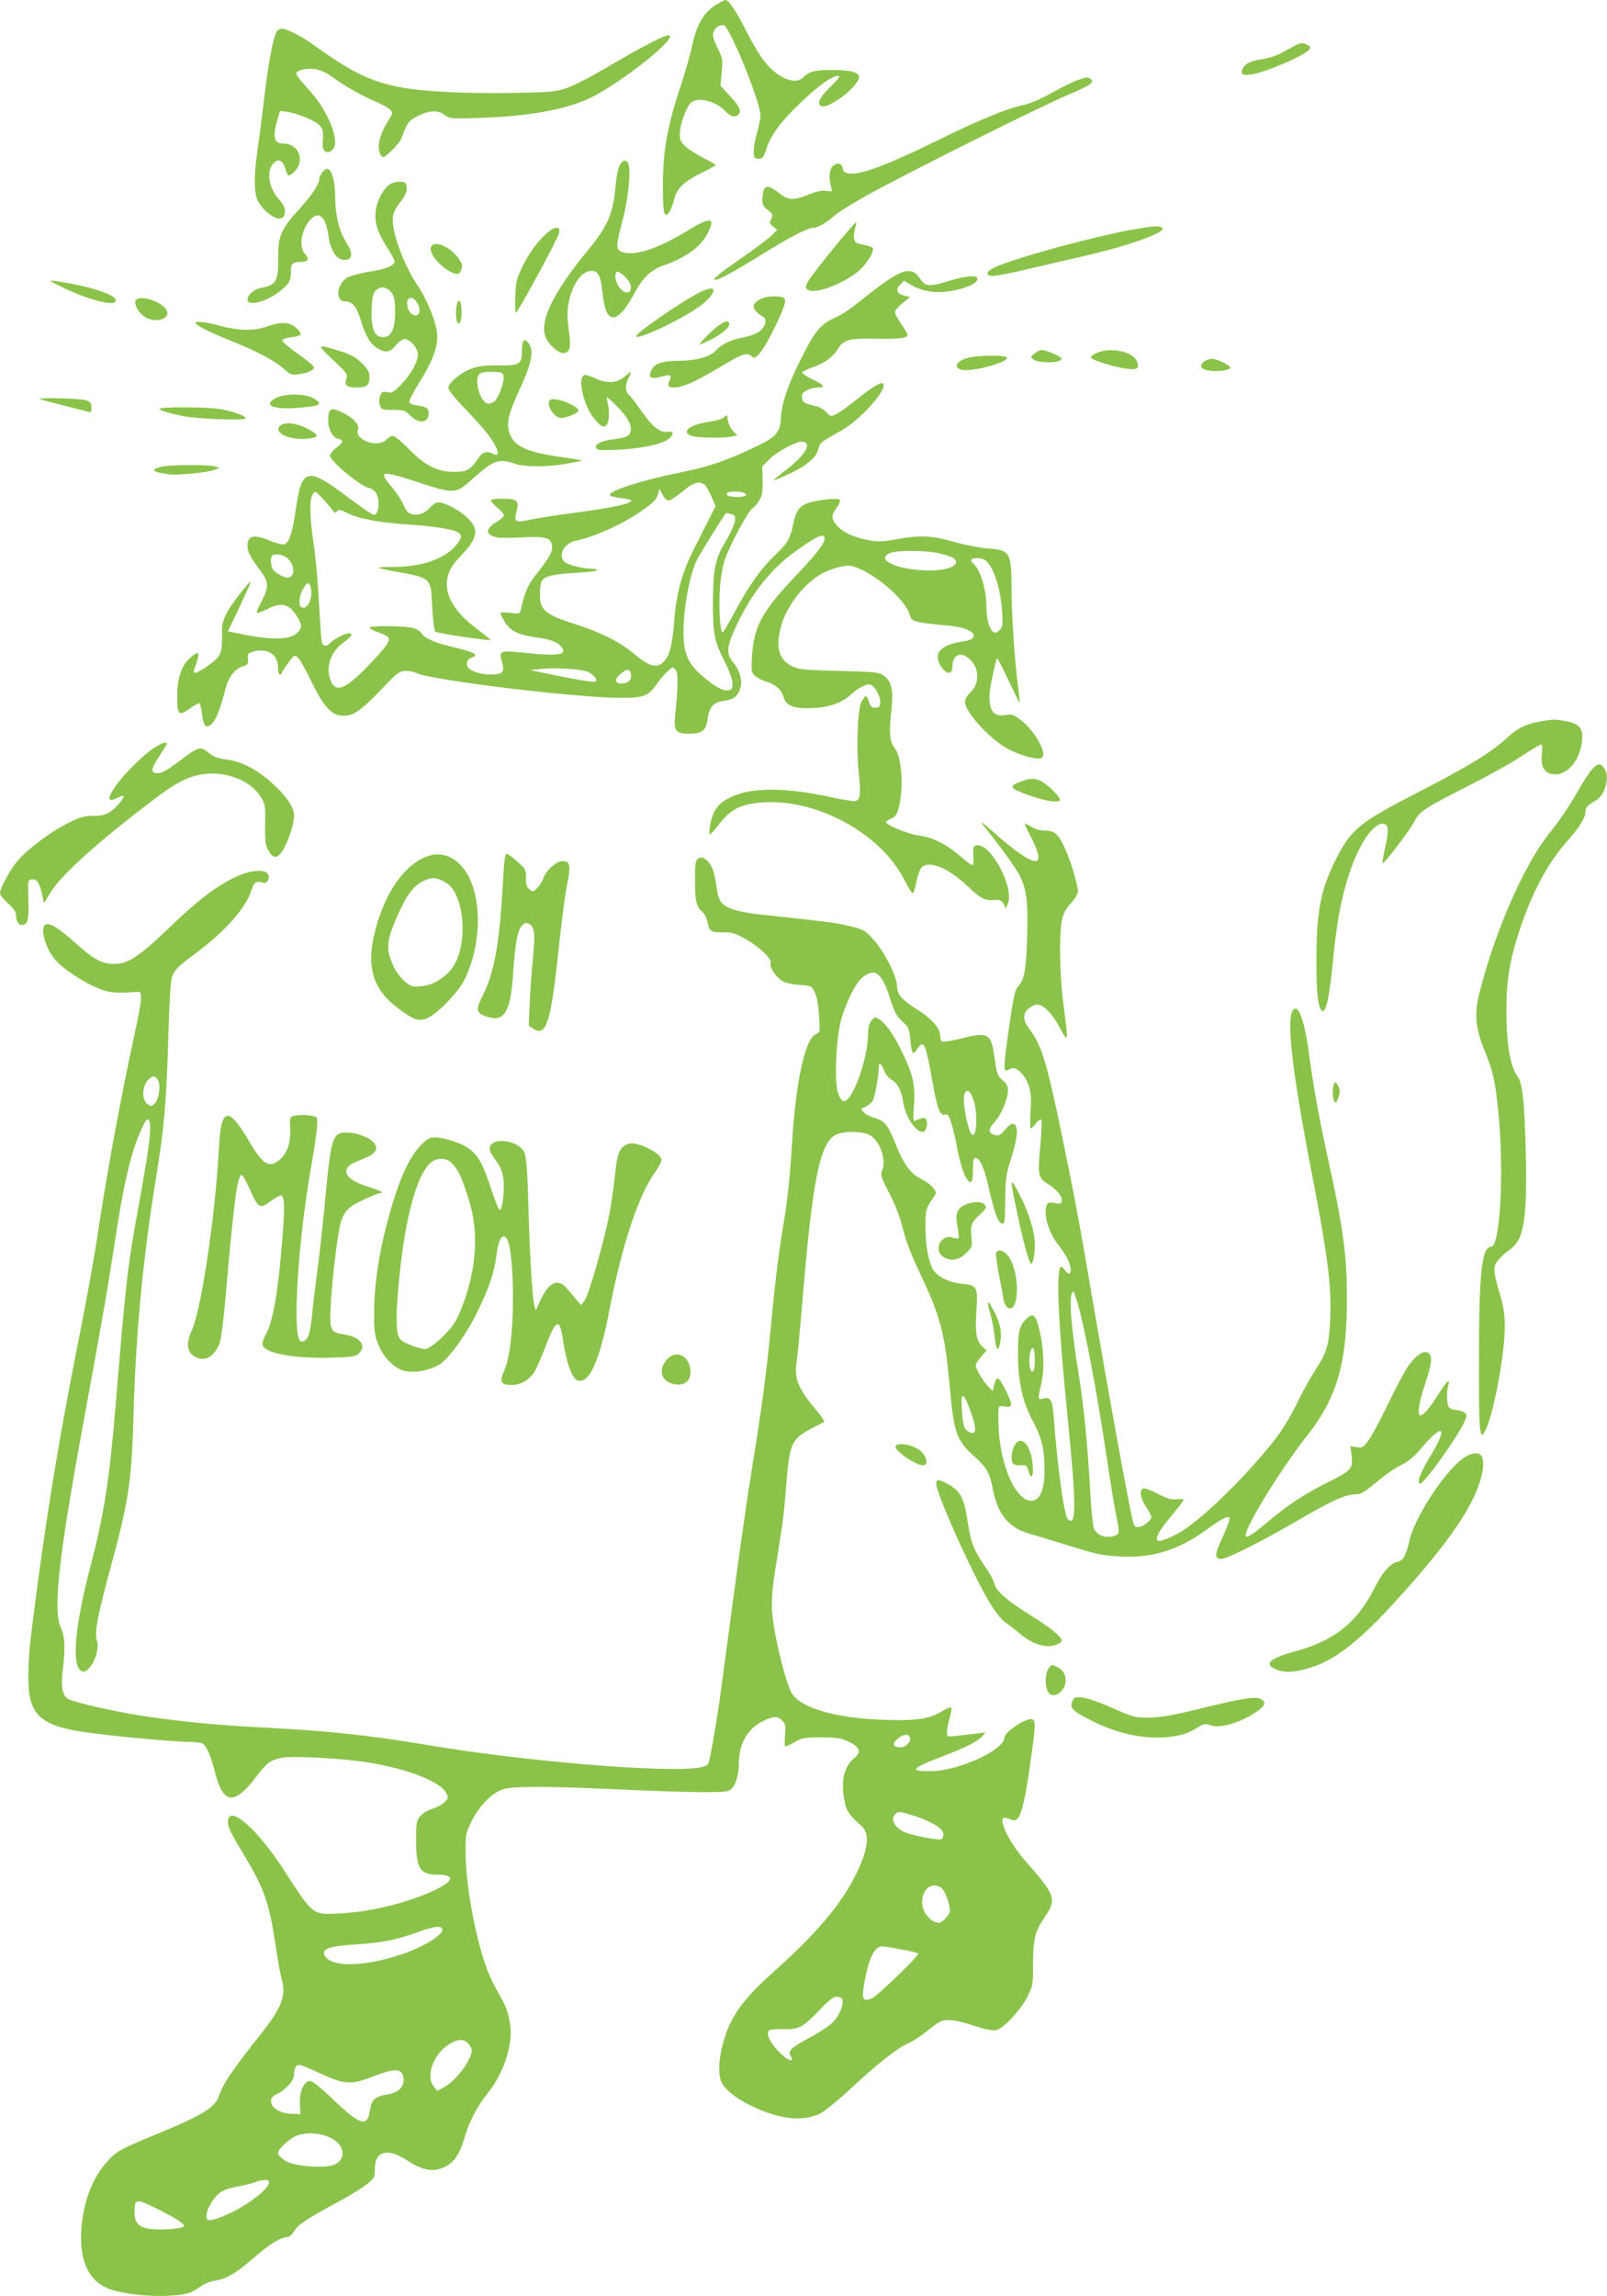 <?xml version="1.0" standalone="no"?>
<!DOCTYPE svg PUBLIC "-//W3C//DTD SVG 20010904//EN"
 "http://www.w3.org/TR/2001/REC-SVG-20010904/DTD/svg10.dtd">
<svg version="1.0" xmlns="http://www.w3.org/2000/svg"
 width="896pt" height="1280pt" viewBox="0 0 896 1280"
 preserveAspectRatio="xMidYMid meet">
<g transform="translate(0,1280) scale(0.1,-0.1)"
fill="#8bc34a" stroke="none">
<path d="M3989 12771 c-65 -41 -104 -107 -129 -222 -11 -53 -41 -156 -65 -229
-73 -217 -98 -357 -99 -542 -1 -167 7 -203 38 -157 8 13 19 44 25 68 13 59 57
101 152 147 43 21 79 41 79 44 0 3 -29 20 -64 37 -35 18 -80 46 -100 63 -30
27 -36 39 -36 71 0 50 34 147 60 174 39 38 141 13 199 -49 27 -29 53 -33 70
-12 16 20 4 44 -52 104 l-50 54 7 75 c7 70 5 78 -24 137 -24 51 -29 69 -21 88
9 25 29 38 55 38 31 0 206 -428 206 -503 0 -17 -9 -64 -21 -104 -11 -41 -19
-88 -17 -106 2 -27 7 -32 28 -32 22 0 28 8 46 63 26 75 78 144 187 249 85 82
156 135 195 147 34 11 26 -5 -29 -59 -55 -54 -72 -84 -57 -101 13 -17 45 -6
106 34 58 38 112 97 112 123 0 26 -52 39 -151 39 -95 0 -127 -8 -159 -40 -29
-29 -77 -26 -131 8 -66 42 -112 102 -176 226 -65 128 -109 196 -127 196 -6 0
-32 -13 -57 -29z"/>
<path d="M1542 12623 c-20 -39 -43 -158 -67 -353 -13 -113 -31 -252 -40 -310
-17 -123 -19 -211 -5 -261 14 -51 91 -121 128 -117 22 2 28 9 30 34 2 25 -5
41 -36 77 -58 67 -68 160 -23 201 26 23 49 10 62 -35 14 -45 17 -46 48 -18 66
62 28 159 -62 159 -49 0 -58 38 -31 129 l15 53 37 -5 c53 -7 149 -45 178 -71
25 -21 28 -35 23 -104 -3 -48 26 -66 56 -35 25 24 14 96 -26 175 -37 74 -66
114 -132 186 -27 29 -47 58 -45 64 6 18 58 29 105 23 25 -4 62 -20 90 -40 78
-56 158 -102 235 -136 40 -17 82 -39 92 -49 19 -18 18 -20 -12 -67 -48 -76
-64 -153 -38 -188 12 -17 16 -16 58 24 25 23 51 56 58 74 31 85 39 94 91 121
64 32 110 33 149 5 27 -21 36 -22 202 -16 296 10 515 54 653 134 188 108 430
306 398 326 -14 9 -143 -57 -321 -162 -95 -57 -205 -115 -245 -129 -68 -24
-86 -26 -317 -30 -269 -4 -501 8 -625 33 -163 33 -260 80 -469 229 -74 54
-156 96 -185 96 -11 0 -24 -8 -29 -17z"/>
<path d="M7213 12542 c-17 -9 -49 -27 -71 -39 -22 -12 -67 -27 -100 -32 -71
-11 -97 -24 -112 -51 -17 -32 -3 -43 48 -35 78 12 293 104 321 138 10 13 9 17
-8 26 -27 15 -41 14 -78 -7z"/>
<path d="M6013 12355 c-24 -7 -88 -39 -144 -70 -64 -36 -123 -62 -162 -70 -93
-19 -258 -88 -489 -202 -354 -174 -510 -220 -520 -150 -4 27 -27 32 -53 13
-21 -15 -26 -69 -11 -118 8 -26 7 -27 -26 -22 -23 4 -53 -2 -98 -20 -86 -35
-115 -34 -169 10 -62 49 -85 44 -89 -21 -3 -45 -1 -52 29 -76 29 -23 30 -28
19 -49 -11 -21 -10 -26 10 -42 l23 -19 -28 -29 c-15 -16 -90 -72 -166 -125
-139 -97 -172 -125 -150 -125 20 0 111 50 261 143 153 95 253 147 283 147 26
0 73 26 116 65 20 19 107 73 192 120 204 114 950 487 1113 556 126 53 153 72
125 90 -17 11 -14 11 -66 -6z"/>
<path d="M3474 11902 c-24 -15 -35 -57 -44 -159 -12 -132 -46 -209 -144 -328
-195 -235 -277 -397 -246 -489 14 -43 74 -98 102 -94 38 5 43 29 29 130 -9 69
-9 107 -1 148 21 107 73 180 129 180 37 0 51 -29 61 -127 14 -130 48 -163 107
-104 16 16 46 61 67 100 45 87 93 135 155 157 160 56 245 127 276 232 11 36
-32 28 -115 -24 -186 -115 -325 -159 -391 -124 -25 14 -24 34 12 170 36 137
50 308 27 327 -7 7 -18 9 -24 5z m35 -675 c16 -29 9 -57 -14 -57 -35 0 -75 69
-61 106 5 14 9 13 34 -4 15 -11 34 -32 41 -45z"/>
<path d="M1796 11838 c-9 -12 -16 -28 -16 -36 0 -28 -41 -90 -109 -165 -103
-112 -121 -153 -120 -269 2 -133 -11 -157 -92 -172 -42 -7 -79 -39 -79 -66 0
-39 101 -14 176 43 55 42 66 62 66 111 -1 46 9 56 55 56 41 0 50 16 24 44 -37
39 -21 138 31 193 46 49 84 15 98 -85 14 -98 50 -148 103 -140 34 5 33 42 -2
96 -39 62 -61 147 -62 247 -1 135 -34 199 -73 143z"/>
<path d="M2178 11775 c-37 -21 -76 -90 -83 -150 -8 -64 10 -121 63 -204 23
-35 42 -70 42 -77 0 -24 -44 -43 -138 -58 -51 -8 -107 -23 -125 -33 -60 -35
-70 -133 -14 -133 42 0 65 -28 88 -103 26 -88 52 -133 93 -158 46 -28 71 -24
103 16 16 20 37 35 49 35 30 0 74 -51 74 -84 0 -43 -39 -113 -93 -169 -42 -43
-52 -49 -78 -43 -25 5 -31 2 -40 -21 -6 -16 -6 -36 -1 -52 8 -24 13 -26 74
-26 60 0 67 -3 97 -33 48 -47 101 -40 101 14 0 28 -13 37 -65 44 -24 3 -41 11
-43 20 -1 8 22 53 51 100 79 124 111 210 104 280 -6 69 -57 194 -112 274 -68
100 -135 277 -135 356 0 39 7 55 40 101 31 40 40 62 38 84 -3 25 -8 30 -33 32
-16 2 -42 -4 -57 -12z m5 -606 c15 -21 19 -43 20 -102 0 -90 -16 -135 -51
-144 -58 -14 -84 33 -80 148 2 69 7 91 22 108 26 28 63 24 89 -10z m141 -54
c33 -50 7 -97 -34 -60 -19 17 -27 65 -13 78 13 13 31 7 47 -18z"/>
<path d="M4644 11412 c-67 -82 -130 -164 -139 -182 -16 -31 -16 -34 -1 -45 35
-26 178 24 272 95 53 40 105 123 88 140 -5 4 -29 12 -54 17 -39 7 -45 12 -48
36 -2 16 1 42 7 58 5 16 7 29 3 29 -4 0 -62 -67 -128 -148z"/>
<path d="M6313 11520 c-210 -38 -608 -145 -748 -202 -64 -26 -79 -51 -33 -56
15 -2 102 15 195 37 92 22 238 56 323 75 252 58 463 135 429 157 -19 12 -48
10 -166 -11z"/>
<path d="M3018 11470 c-37 -39 -73 -92 -100 -146 -39 -80 -42 -92 -45 -182 -2
-70 0 -93 7 -82 37 52 231 412 236 438 6 29 4 32 -17 32 -16 0 -42 -20 -81
-60z"/>
<path d="M2403 11423 c-15 -39 67 -128 134 -148 18 -5 25 -1 34 19 10 20 8 30
-10 59 -42 68 -142 113 -158 70z"/>
<path d="M4978 11256 c-31 -19 -90 -60 -130 -93 -115 -92 -144 -112 -203 -139
-70 -32 -102 -72 -174 -214 -75 -147 -113 -258 -117 -339 -3 -79 -27 -107
-134 -158 -164 -79 -267 -114 -410 -143 -223 -45 -410 -103 -410 -129 0 -5 27
-13 60 -17 33 -4 60 -10 60 -15 0 -16 -109 -40 -300 -65 -107 -14 -226 -32
-263 -41 -83 -18 -93 -12 -77 46 16 59 4 71 -75 71 -34 0 -65 -3 -68 -7 -4 -3
11 -22 33 -40 22 -19 40 -40 40 -46 0 -7 -20 -24 -45 -39 -53 -33 -59 -60 -15
-78 21 -9 65 -10 152 -6 139 8 171 -1 176 -46 4 -33 -13 -63 -83 -153 -52 -65
-68 -101 -90 -199 -6 -28 -7 -29 -61 -22 -29 3 -54 3 -54 -1 0 -5 10 -26 23
-47 28 -49 76 -75 164 -87 87 -12 126 -25 148 -49 46 -51 -7 -60 -207 -38
-129 14 -138 10 -119 -52 17 -57 4 -70 -66 -70 -58 0 -118 22 -127 46 -8 21 3
42 25 49 45 15 12 31 -136 66 -75 18 -132 45 -144 68 -6 11 -28 25 -49 31 -46
12 -242 13 -242 1 0 -5 23 -17 51 -26 28 -10 53 -23 56 -31 8 -20 -19 -56
-116 -157 -130 -135 -184 -153 -211 -71 -24 71 7 154 76 203 45 33 56 51 29
51 -21 0 -88 -35 -104 -54 -18 -21 -37 -20 -46 1 -3 10 -10 106 -16 213 -5
107 -18 256 -29 330 -24 160 -26 258 -6 285 13 18 15 18 47 -16 19 -19 44 -48
56 -64 18 -25 24 -27 32 -16 8 13 18 11 63 -11 61 -31 191 -54 353 -63 61 -4
143 -13 184 -21 101 -19 113 -38 59 -99 -63 -72 -189 -115 -342 -115 -49 0
-87 -2 -84 -5 2 -3 52 -14 109 -24 184 -34 182 -32 189 -197 3 -69 11 -129 17
-135 9 -9 302 -53 309 -46 1 1 -37 31 -84 67 -174 131 -208 272 -95 388 107
110 118 157 52 223 -42 42 -128 89 -165 89 -11 0 -33 -13 -47 -30 -30 -33 -65
-45 -102 -36 -19 5 -32 20 -46 53 -11 26 -40 70 -65 99 -76 90 -61 93 134 30
220 -72 221 -72 323 20 111 99 142 110 229 79 54 -19 180 -19 289 0 46 8 85
16 87 18 2 1 -52 10 -119 20 -192 26 -265 61 -288 138 -16 51 -2 108 56 233
72 155 85 227 49 267 -23 26 -34 10 -34 -52 0 -69 -15 -78 -130 -76 -69 1
-109 -3 -146 -16 -61 -21 -134 -80 -134 -109 0 -12 38 -60 93 -116 51 -54 106
-115 123 -137 62 -80 79 -139 34 -115 -32 17 -58 11 -77 -16 -50 -74 -67 -84
-141 -84 -94 0 -164 35 -255 130 -38 38 -76 70 -86 70 -10 0 -26 -9 -36 -20
-45 -50 -181 -3 -159 55 10 25 -23 63 -76 90 -76 39 -90 32 -90 -41 0 -47 25
-92 55 -100 33 -8 31 -18 -10 -50 -19 -14 -35 -34 -35 -44 0 -31 181 -180 220
-180 5 0 19 -9 30 -20 31 -31 26 -130 -6 -130 -7 0 -70 43 -140 95 -233 176
-261 169 -295 -66 -19 -132 -36 -182 -64 -193 -9 -3 -44 5 -77 19 -95 39 -128
31 -128 -29 0 -33 18 -66 74 -140 45 -59 46 -90 5 -167 -18 -33 -30 -62 -26
-65 3 -3 28 6 56 20 82 42 124 31 170 -45 27 -44 26 -60 -3 -88 -43 -40 -150
-40 -338 0 l-47 10 65 136 c35 75 63 137 62 139 -8 7 -111 -128 -135 -175 -23
-47 -27 -66 -25 -128 1 -49 -3 -83 -13 -102 -19 -39 -145 -122 -145 -96 0 2 7
25 16 51 8 25 13 48 10 51 -9 10 -56 -27 -77 -60 -29 -48 -42 -104 -41 -185 0
-96 9 -105 67 -64 25 18 50 32 55 32 5 0 12 -24 15 -53 8 -64 18 -82 39 -74
32 13 58 70 95 213 16 60 51 105 91 118 31 10 35 15 33 43 -3 29 1 33 30 41
79 22 137 -16 137 -89 0 -38 13 -52 23 -26 3 6 19 32 37 55 30 42 32 43 51 26
11 -9 44 -68 74 -131 70 -144 116 -193 179 -193 58 0 98 28 216 151 88 92 98
99 133 99 21 0 47 -5 58 -11 75 -40 889 -139 1142 -139 126 0 152 10 196 73
16 23 43 56 61 72 31 30 32 30 47 10 15 -20 15 -81 -3 -256 -8 -83 4 -99 81
-99 70 0 93 19 101 85 9 65 33 91 93 99 55 7 79 28 91 79 9 42 -7 94 -44 137
-35 42 -34 83 6 172 81 185 193 333 326 432 109 80 162 110 175 97 20 -20 -20
-77 -146 -210 -196 -205 -244 -291 -254 -457 -5 -84 -4 -92 16 -111 12 -11 39
-25 60 -31 53 -16 89 -47 99 -85 13 -51 58 -69 162 -64 95 4 164 29 215 76 39
37 90 62 109 55 25 -10 58 -71 54 -101 -2 -22 -8 -28 -28 -28 -20 0 -27 7 -35
33 -5 17 -13 32 -17 32 -4 0 -15 -15 -25 -32 -22 -42 -30 -261 -14 -405 11
-108 8 -140 -18 -148 -10 -3 -67 6 -127 19 -236 53 -423 58 -536 16 -70 -26
-103 -52 -127 -98 -19 -39 -34 -122 -22 -122 4 0 28 26 53 59 66 85 130 114
260 119 296 12 638 -178 766 -425 24 -46 46 -83 51 -83 4 0 13 28 20 63 7 34
20 70 28 80 40 44 148 1 257 -102 76 -72 96 -82 155 -78 28 2 37 -3 47 -23
l13 -24 11 29 c35 90 -96 334 -173 323 -20 -3 -22 -8 -20 -61 2 -66 6 -66 -83
9 -74 62 -151 99 -223 107 -53 6 -181 58 -181 74 0 5 13 13 28 19 20 8 31 22
40 50 32 108 22 290 -18 342 -29 36 -34 85 -21 202 14 122 4 170 -42 204 -26
19 -46 21 -250 26 -203 6 -226 8 -264 28 -71 37 -89 105 -59 218 28 107 117
226 212 287 54 34 148 61 182 52 118 -29 304 -188 326 -276 5 -22 14 -29 53
-37 27 -6 83 -13 127 -16 43 -3 96 -11 117 -18 77 -23 78 -63 2 -73 -132 -18
-176 -70 -122 -146 28 -40 59 -39 59 2 0 72 49 92 100 41 52 -52 52 -134 -1
-183 -16 -15 -29 -37 -29 -50 0 -60 145 -216 248 -268 68 -34 153 -57 177 -47
41 15 -30 148 -113 212 -41 31 -50 34 -88 28 -67 -10 -92 26 -86 126 3 40 36
190 42 190 3 0 32 -56 64 -125 33 -69 60 -124 61 -123 2 2 -3 48 -10 103 -18
136 -35 395 -35 529 0 207 -8 220 -131 229 -46 3 -131 20 -189 36 -122 36
-190 39 -322 15 -76 -14 -101 -15 -155 -5 -82 15 -146 45 -178 83 -31 37 -31
55 0 98 13 18 22 37 18 43 -9 15 -151 -2 -193 -23 -39 -20 -53 -44 -70 -122
-15 -72 -30 -96 -93 -157 -83 -79 -146 -167 -223 -309 -36 -67 -70 -124 -74
-127 -13 -8 -23 119 -17 228 3 64 13 128 27 172 24 77 135 284 156 292 8 3 24
21 36 41 18 29 21 48 20 114 l-2 78 41 41 c44 44 157 103 186 97 52 -10 11
-77 -96 -159 -39 -29 -69 -55 -67 -57 2 -1 43 16 90 38 97 46 150 92 159 139
4 20 17 37 37 48 16 10 57 34 91 53 106 60 255 226 234 260 -9 15 -60 -15
-150 -88 -44 -35 -95 -72 -112 -80 -31 -15 -33 -15 -57 11 -13 14 -37 29 -53
32 -68 16 -78 21 -81 48 -3 20 3 29 27 41 16 9 44 16 61 16 45 0 37 13 -30 45
-33 16 -59 33 -57 39 2 5 27 18 56 28 65 21 117 59 143 103 29 50 65 60 203
57 134 -3 185 3 185 21 0 7 -16 34 -35 61 -19 27 -35 57 -35 66 0 9 19 32 42
50 l42 34 -33 8 c-41 11 -50 34 -22 61 l21 22 51 -29 c66 -36 148 -44 242 -22
73 17 117 40 117 62 0 22 -65 17 -155 -11 -114 -35 -136 -34 -166 13 -34 52
-74 55 -151 8z m-2170 -555 c4 -27 -24 -108 -46 -133 -8 -10 -25 -18 -38 -18
-47 0 -87 145 -46 169 9 6 42 10 72 8 49 -2 55 -4 58 -26z m1125 -608 c8 -10
25 -40 36 -66 l21 -48 -39 -77 c-21 -42 -59 -117 -84 -167 -62 -121 -96 -244
-107 -385 -10 -140 -25 -202 -56 -235 -41 -44 -80 -34 -177 47 -76 63 -183
116 -330 162 -155 50 -187 77 -187 160 0 32 4 66 10 76 15 28 64 40 192 47 65
3 118 10 118 15 0 4 -13 8 -30 8 -48 0 -134 21 -152 38 -39 34 -3 104 59 117
112 23 267 94 380 174 55 39 75 59 81 84 l9 32 17 -32 c9 -19 24 -33 34 -33
10 0 44 23 77 50 64 54 100 63 128 33z m211 -39 c32 -12 15 -24 -33 -24 -47 0
-68 9 -54 24 8 8 66 8 87 0z m-65 -121 c20 -5 22 -10 18 -41 -4 -19 -25 -65
-47 -103 -63 -103 -74 -156 -75 -349 0 -183 7 -214 73 -343 19 -38 35 -85 36
-105 1 -33 -2 -37 -26 -40 -30 -4 -80 25 -151 88 -64 57 -89 108 -95 196 -9
140 33 375 81 457 68 116 152 247 156 247 3 0 17 -3 30 -7z m1165 -219 c33 -9
67 -20 74 -26 42 -35 -23 -68 -135 -68 -179 1 -313 62 -215 99 43 15 208 13
276 -5z m-3650 -19 c49 -32 56 -115 10 -115 -24 0 -73 29 -84 49 -11 22 -13
64 -3 74 11 12 53 7 77 -8z m3923 -44 c36 -53 64 -157 70 -256 5 -83 4 -92
-16 -109 -17 -15 -23 -16 -36 -6 -20 17 -35 74 -35 137 0 97 -34 209 -74 242
-23 20 -9 32 32 29 28 -2 41 -10 59 -37z m-3783 -134 c11 -57 -24 -121 -55
-101 -16 9 -10 68 11 102 25 41 36 41 44 -1z m1543 -462 c17 -7 36 -23 43 -34
10 -19 8 -21 -17 -21 -15 0 -100 14 -188 32 l-160 33 65 6 c86 8 217 0 257
-16z m241 -14 c5 -30 -15 -51 -49 -51 -42 0 -46 20 -10 52 36 33 54 32 59 -1z"/>
<path d="M345 11200 c138 -68 283 -107 299 -81 21 33 -136 86 -339 115 -36 5
-32 1 40 -34z"/>
<path d="M3911 11175 c-100 -47 -386 -245 -364 -252 33 -11 298 120 374 185
80 69 75 106 -10 67z"/>
<path d="M4243 11134 c-58 -29 -54 -60 12 -100 25 -14 13 -57 -24 -84 -17 -11
-56 -25 -88 -31 -68 -13 -119 -37 -152 -73 -33 -35 -107 -56 -200 -57 -96 0
-142 -15 -159 -52 -20 -42 -4 -53 53 -37 53 15 63 10 47 -24 -13 -29 -7 -36
29 -36 44 0 124 36 239 105 133 81 164 93 189 71 17 -16 20 -15 50 19 40 46
143 259 139 288 -3 19 -10 22 -53 25 -31 1 -62 -4 -82 -14z"/>
<path d="M756 11124 c-8 -22 13 -63 46 -87 60 -44 158 -15 125 37 -32 50 -157
86 -171 50z"/>
<path d="M2545 11091 c-8 -51 2 -108 18 -92 14 14 14 108 0 122 -8 8 -13 0
-18 -30z"/>
<path d="M1090 11000 c0 -13 68 -47 210 -105 143 -58 233 -107 284 -152 35
-32 42 -35 83 -29 51 7 83 22 83 39 0 7 -41 41 -91 76 -49 35 -88 68 -86 75 2
6 25 13 52 16 27 3 50 10 52 16 2 6 -10 23 -27 38 -39 32 -84 34 -165 5 -68
-24 -152 -23 -250 3 -84 23 -145 30 -145 18z"/>
<path d="M4015 10991 c-33 -20 -124 -111 -112 -111 4 0 33 13 65 29 63 32 108
74 97 90 -9 15 -15 14 -50 -8z"/>
<path d="M1790 10863 c0 -4 34 -39 76 -78 69 -66 74 -73 65 -97 -13 -35 3 -48
59 -48 55 0 70 13 70 58 0 27 -9 44 -42 77 -34 34 -60 48 -126 69 -88 28 -102
30 -102 19z"/>
<path d="M5769 10830 c-24 -20 -24 -20 -5 -35 23 -17 122 -20 146 -5 13 9 12
12 -5 23 -28 17 -77 35 -96 36 -9 1 -27 -8 -40 -19z"/>
<path d="M6117 10834 c-21 -9 -36 -21 -34 -28 5 -14 136 -54 203 -62 58 -7 71
5 50 47 -25 51 -145 74 -219 43z"/>
<path d="M5385 10802 c-57 -20 -69 -50 -24 -63 53 -14 253 38 254 66 0 18
-175 16 -230 -3z"/>
<path d="M6711 10783 c-28 -24 -14 -43 37 -50 47 -6 112 4 112 17 0 14 -75 50
-103 50 -14 0 -34 -8 -46 -17z"/>
<path d="M3480 10699 c-43 -35 -95 -38 -159 -9 -24 11 -49 20 -56 20 -52 0
-14 -175 54 -251 33 -37 42 -42 58 -33 20 12 24 83 9 139 -8 28 -5 27 48 -24
62 -61 91 -111 82 -146 -7 -27 -19 -33 -104 -45 -67 -9 -100 -29 -87 -50 6 -9
37 -11 119 -7 129 6 244 30 281 58 34 27 33 47 -2 42 -43 -6 -84 27 -145 113
-30 44 -62 85 -71 93 -21 17 -22 57 -2 95 9 16 14 30 13 32 -2 1 -19 -11 -38
-27z"/>
<path d="M1540 10582 c-76 -38 -21 -66 110 -56 140 10 155 19 98 54 -44 26
-158 28 -208 2z"/>
<path d="M221 10576 c2 -2 60 -18 129 -35 69 -18 133 -34 143 -37 13 -4 17 1
17 24 0 25 -6 32 -31 41 -29 10 -268 16 -258 7z"/>
<path d="M3073 10573 c-38 -14 12 -103 57 -103 26 0 85 24 94 38 14 23 -116
78 -151 65z"/>
<path d="M890 10521 c0 -9 52 -25 135 -41 79 -16 345 -25 345 -12 0 14 -70 39
-144 52 -72 12 -336 13 -336 1z"/>
<path d="M4039 10475 c-9 -9 -46 -20 -83 -26 -110 -15 -162 -56 -100 -79 28
-11 174 -13 223 -4 l32 7 -25 26 c-13 14 -26 41 -28 59 -3 30 -4 32 -19 17z"/>
<path d="M1559 10424 c-33 -40 61 -80 159 -69 65 8 64 20 -7 57 -61 32 -131
38 -152 12z"/>
<path d="M898 10198 c-63 -17 -50 -29 44 -42 49 -6 217 10 254 25 l29 12 -25
7 c-36 11 -259 10 -302 -2z"/>
<path d="M8620 8784 c-106 -16 -152 -37 -219 -98 -89 -82 -205 -153 -494 -302
-325 -167 -373 -206 -456 -369 -87 -169 -112 -299 -111 -570 0 -185 8 -257 29
-278 23 -23 44 73 66 305 20 199 45 330 91 467 54 161 134 277 188 269 29 -4
31 -36 7 -142 -14 -64 -16 -85 -6 -75 46 50 149 187 170 228 29 58 54 75 325
212 101 52 227 122 278 157 52 34 99 62 104 62 7 0 9 -18 5 -51 -8 -68 11
-106 57 -114 84 -16 166 85 168 206 1 54 -22 76 -91 89 -54 10 -65 10 -111 4z"/>
<path d="M859 8631 c-59 -37 -175 -153 -217 -216 -48 -72 -42 -91 18 -60 39
20 38 5 -1 -40 -44 -49 -75 -63 -141 -63 -44 1 -71 -7 -131 -36 -90 -43 -214
-134 -280 -204 -45 -49 -107 -160 -107 -192 0 -8 20 -33 45 -56 34 -31 45 -48
45 -71 0 -35 20 -56 44 -47 23 9 28 39 24 150 -3 94 -2 99 18 102 28 4 44 -18
58 -80 l11 -53 37 61 c61 99 271 288 587 526 124 94 193 126 286 135 117 10
244 -43 296 -125 28 -44 29 -50 27 -158 -1 -95 2 -117 19 -146 27 -46 47 -46
78 -1 29 43 65 150 65 196 0 46 -42 108 -121 180 -82 75 -170 122 -249 132
-61 8 -84 18 -117 47 -28 26 -55 20 -112 -24 -107 -81 -135 -98 -162 -98 -41
0 -38 24 11 98 22 33 40 62 40 66 0 13 -28 5 -71 -23z"/>
<path d="M8878 8513 c-15 -16 -45 -62 -69 -103 -53 -94 -108 -177 -174 -260
-138 -172 -300 -543 -385 -880 -31 -121 -25 -196 27 -325 50 -123 60 -171 78
-355 32 -324 9 -740 -41 -740 -52 0 -68 -143 -68 -630 -1 -420 4 -468 42 -380
45 105 102 418 102 561 0 76 -6 116 -27 185 -39 130 -40 154 -9 191 14 16 41
41 60 54 84 57 102 166 93 554 -7 276 -18 377 -46 415 -42 58 -62 181 -62 377
1 161 20 275 72 433 73 220 158 379 273 508 66 75 96 125 96 160 0 20 17 39
53 57 55 28 85 130 53 180 -21 32 -36 32 -68 -2z"/>
<path d="M5696 8445 c-76 -27 -70 -39 41 -78 93 -34 173 -45 173 -25 0 19 -79
95 -113 107 -36 14 -53 13 -101 -4z"/>
<path d="M5478 8205 c86 -106 185 -241 206 -283 40 -78 49 -153 43 -344 -5
-180 -16 -239 -48 -274 -21 -22 -28 -54 -59 -274 -24 -170 -25 -204 -7 -197 6
3 19 8 28 12 27 10 76 -40 95 -97 13 -41 15 -70 10 -145 -3 -51 -3 -93 1 -93
4 0 17 12 29 28 12 15 25 24 30 20 4 -4 1 -70 -6 -147 -15 -156 -11 -177 37
-207 51 -32 83 -67 83 -92 0 -23 -3 -24 -39 -18 -30 5 -40 2 -45 -10 -20 -51
10 -154 64 -222 22 -28 47 -66 55 -86 27 -64 14 -101 -19 -54 -9 12 -19 18
-23 14 -26 -26 -11 -342 43 -871 45 -452 45 -580 -2 -534 -21 22 -58 290 -79
571 -7 95 -18 113 -59 102 -31 -7 -31 -6 -10 83 19 81 14 203 -12 306 -18 75
-34 89 -65 61 -47 -43 -54 -71 -53 -214 2 -154 26 -257 88 -372 44 -82 60
-152 60 -263 0 -127 -36 -189 -97 -166 -83 32 -157 230 -160 430 -2 103 -6 97
50 89 10 -2 19 4 21 13 3 18 -58 141 -74 146 -6 2 -15 -13 -20 -34 l-9 -38
-28 30 c-30 31 -67 96 -67 116 0 6 14 27 30 46 l31 35 -25 23 c-32 30 -40 77
-32 195 9 134 4 146 -73 153 -82 7 -150 42 -173 88 -24 48 -38 134 -38 239 0
84 4 98 44 154 19 27 19 28 -1 54 -10 15 -41 37 -67 50 -58 28 -98 83 -142
194 -43 107 -61 130 -116 146 -25 7 -53 21 -63 32 -17 19 -17 20 8 29 14 6 33
21 42 34 13 20 34 133 35 190 0 29 15 19 29 -19 7 -21 25 -43 42 -53 33 -19
54 -57 64 -121 14 -86 69 -170 111 -170 16 0 29 43 20 66 -6 16 -18 16 -59 -1
-17 -7 -17 -2 -11 82 8 111 -4 167 -61 288 -48 101 -92 166 -131 192 -26 16
-27 16 -45 -6 -13 -16 -19 -39 -19 -75 -1 -141 -89 -383 -137 -374 -9 2 -22
21 -30 43 -22 61 -12 305 17 410 25 94 82 208 118 236 71 56 108 29 153 -112
26 -81 37 -103 69 -132 36 -32 39 -39 46 -106 3 -39 10 -71 15 -71 5 0 16 11
25 25 34 52 45 28 80 -168 29 -166 44 -208 72 -200 16 4 22 -4 35 -44 9 -26
21 -77 28 -113 25 -145 64 -239 87 -215 4 4 7 35 7 68 0 47 3 62 14 62 25 0
50 -57 75 -171 29 -129 53 -194 72 -194 17 0 17 -2 19 145 1 104 6 133 33 219
36 112 42 180 15 190 -12 5 -26 -4 -48 -30 -26 -31 -36 -36 -57 -31 -39 10
-40 31 -3 72 38 41 75 129 75 177 0 23 -8 39 -31 57 -27 24 -31 35 -44 126
-19 137 -33 145 -195 104 -45 -11 -88 -18 -96 -15 -7 3 -12 19 -12 36 1 37
-50 94 -127 142 -86 54 -113 84 -113 130 -1 55 -72 196 -134 263 -46 51 -53
54 -136 74 -79 18 -154 28 -474 61 -130 13 -203 34 -232 65 -17 18 -25 46 -33
106 -11 80 -29 120 -66 143 -12 8 -22 8 -34 0 -15 -10 -18 -27 -18 -115 0
-121 7 -152 40 -181 13 -11 26 -37 30 -59 9 -50 19 -57 85 -56 44 1 67 -5 116
-31 79 -43 159 -115 150 -138 -8 -21 26 -76 62 -100 17 -12 52 -21 97 -24 69
-5 70 -5 88 -42 12 -25 20 -71 24 -130 5 -91 5 -93 -18 -103 -61 -26 -113
-266 -134 -624 -9 -153 -25 -307 -40 -394 -31 -181 -50 -329 -75 -592 -27
-284 -52 -469 -105 -795 -25 -151 -74 -495 -110 -765 -36 -269 -70 -521 -75
-560 -27 -176 -53 -321 -61 -336 -5 -10 -27 -19 -55 -23 -205 -28 -967 36
-1499 125 -331 56 -571 81 -920 99 -260 13 -470 33 -685 66 -159 25 -371 73
-410 94 -32 17 -42 69 -30 161 15 123 12 188 -10 234 -46 95 -14 391 127 1155
112 612 132 728 173 995 37 245 70 406 106 520 23 72 65 165 75 165 31 0 19
-116 -46 -470 -63 -342 -74 -438 -130 -1120 -35 -418 -64 -607 -139 -895 -88
-335 -108 -554 -54 -589 43 -27 110 103 88 170 -15 44 5 143 85 437 93 343
110 459 120 832 12 438 52 860 125 1310 47 289 58 420 69 800 5 182 13 301 20
320 17 42 34 58 136 134 160 119 274 248 306 346 16 50 26 56 67 44 22 -6 39
27 26 49 -19 29 -97 22 -177 -15 -111 -52 -212 -129 -372 -283 -171 -164 -230
-203 -309 -203 -68 0 -112 24 -216 117 -95 84 -140 112 -164 103 -36 -14 -5
-131 52 -197 41 -48 146 -119 232 -156 51 -22 80 -28 135 -27 39 0 79 2 90 4
32 6 30 -29 -20 -260 -80 -371 -151 -761 -205 -1121 -17 -113 -62 -360 -100
-550 -100 -502 -167 -901 -229 -1360 -46 -344 -53 -416 -53 -531 0 -206 62
-267 312 -304 127 -20 507 -55 583 -55 32 0 66 -4 76 -9 22 -12 45 -64 72
-168 44 -171 108 -176 226 -19 61 80 78 93 141 107 62 13 341 -2 488 -26 214
-35 399 -106 430 -167 15 -28 14 -31 -6 -53 -12 -13 -42 -29 -67 -37 -26 -7
-56 -25 -69 -41 -22 -26 -24 -38 -24 -133 0 -158 21 -194 117 -194 100 0 96
-33 -9 -84 -151 -72 -357 -123 -533 -132 -154 -8 -146 -14 -313 243 -140 218
-295 358 -310 280 -6 -32 6 -60 73 -171 127 -209 154 -283 190 -520 13 -89 29
-177 35 -196 27 -92 2 -160 -113 -305 -164 -207 -214 -281 -236 -348 -22 -65
-91 -108 -357 -217 -198 -82 -214 -91 -266 -149 -85 -94 -135 -227 -145 -387
-11 -173 47 -288 165 -326 81 -27 217 -41 322 -35 102 6 125 13 179 52 18 13
50 27 70 30 75 13 119 37 216 121 96 84 160 123 198 124 10 0 26 15 37 33 22
37 71 69 247 164 67 36 140 81 162 100 38 32 41 39 41 83 0 101 72 119 182 46
71 -46 126 -61 175 -47 74 21 112 68 143 175 25 87 71 176 127 245 89 109 143
268 128 380 -10 72 -24 111 -66 181 -21 36 -49 95 -63 132 -63 166 -117 458
-120 638 -1 110 0 118 31 183 43 91 121 169 185 185 62 16 253 15 643 -3 176
-8 384 -15 463 -15 127 0 144 2 161 19 25 25 41 82 41 147 0 105 51 191 134
230 63 29 80 30 107 3 19 -19 21 -30 16 -80 -3 -32 -3 -60 0 -63 3 -3 26 7 52
22 42 25 55 27 151 27 91 0 111 -4 155 -25 62 -31 69 -57 25 -93 -57 -48 -74
-132 -49 -246 10 -49 25 -70 92 -129 48 -43 39 -129 -29 -267 -81 -167 -222
-334 -459 -545 -179 -160 -247 -257 -286 -408 -23 -89 -25 -172 -5 -211 23
-44 83 -90 170 -132 155 -74 282 -87 380 -40 25 13 98 72 163 133 146 136 266
232 325 257 24 10 69 39 100 64 30 24 64 50 76 56 35 19 91 13 192 -21 69 -22
105 -29 126 -24 41 10 136 113 173 187 30 59 31 68 31 184 0 139 11 180 68
263 65 95 57 118 -113 311 -98 112 -161 255 -105 237 11 -3 29 -9 39 -12 38
-12 62 72 100 348 25 177 26 207 6 214 -30 12 -155 -71 -155 -102 0 -68 -252
-184 -407 -187 -125 -2 -114 16 49 77 140 54 207 87 233 116 l20 23 -60 -7
c-33 -4 -81 -10 -107 -13 -47 -5 -48 -5 -48 23 0 16 7 51 15 78 8 26 12 52 9
57 -3 5 -23 -3 -45 -16 -73 -47 -145 -58 -329 -52 -272 9 -470 67 -517 151
-28 51 -79 245 -99 377 -17 117 -15 169 21 389 33 203 35 221 50 406 17 213
29 241 130 296 39 21 75 39 80 41 6 2 -16 34 -48 72 -94 110 -119 171 -106
256 5 30 20 191 34 359 54 649 95 860 179 911 40 24 144 26 192 3 58 -27 99
-141 72 -199 -10 -23 -6 -36 39 -124 34 -65 60 -132 77 -200 17 -69 49 -152
100 -259 110 -232 134 -325 161 -618 23 -261 38 -303 137 -392 70 -64 86 -92
102 -175 29 -150 87 -222 208 -257 40 -12 129 -39 198 -60 181 -56 195 -59
300 -66 172 -12 323 33 470 137 101 73 137 92 145 79 4 -6 -12 -50 -34 -99
-50 -108 -52 -131 -12 -131 34 0 229 99 461 234 159 93 235 126 290 126 29 0
50 13 138 87 35 29 87 64 117 78 37 18 70 45 106 88 129 153 156 126 49 -49
-50 -81 -73 -144 -52 -144 24 0 216 269 249 349 14 32 13 36 -3 48 -10 7 -30
13 -45 13 -14 0 -33 7 -40 16 -13 16 -15 89 -3 126 12 39 -13 15 -54 -51 -46
-74 -85 -121 -102 -121 -19 0 -10 68 25 173 40 120 44 162 17 176 -28 15 -72
-17 -115 -81 -20 -30 -69 -124 -110 -209 -41 -85 -89 -174 -107 -198 -29 -40
-35 -43 -67 -38 l-34 6 7 -55 c8 -71 -1 -81 -131 -146 -130 -65 -221 -125
-320 -208 -92 -77 -129 -103 -138 -94 -22 23 182 359 343 564 164 207 220 403
220 760 0 238 -21 397 -100 755 -51 228 -90 445 -110 600 -21 164 -52 268 -79
263 -56 -11 -26 -303 94 -923 86 -446 109 -619 102 -795 -6 -158 -17 -197 -90
-308 -27 -42 -71 -122 -97 -177 -26 -55 -75 -138 -110 -184 -139 -184 -392
-437 -521 -520 -58 -38 -135 -69 -145 -58 -14 14 10 57 76 135 38 46 70 88 70
92 0 4 -17 6 -38 3 -31 -4 -52 2 -106 30 -37 20 -74 33 -82 30 -23 -9 -16 -55
16 -103 16 -25 30 -50 30 -56 0 -17 -44 -53 -69 -56 -19 -2 -26 3 -33 27 -20
72 -133 693 -228 1250 -68 402 -101 577 -171 915 -84 405 -111 494 -183 589
-34 45 -34 84 0 110 15 12 34 21 44 21 38 0 84 -46 127 -125 50 -94 51 -91 23
120 -22 167 -26 395 -9 476 8 37 22 64 50 94 22 24 39 52 39 65 0 36 -39 168
-70 236 -38 84 -60 104 -112 104 -26 0 -57 8 -77 21 -18 11 -35 19 -37 17 -2
-2 14 -37 36 -78 43 -82 51 -130 23 -130 -33 0 -118 58 -223 152 -63 56 -92
77 -72 53z m-4597 -1426 c16 -30 5 -107 -18 -130 -17 -17 -20 -18 -41 -3 -30
21 -31 90 -1 128 25 32 44 33 60 5z m4545 -106 c26 -68 22 -215 -6 -198 -21
13 -55 179 -44 220 10 39 31 30 50 -22z m583 -1140 c41 -143 105 -480 161
-855 22 -147 47 -299 56 -338 9 -39 13 -77 11 -84 -8 -21 -64 -30 -96 -16 -16
6 -34 23 -41 38 -6 15 -16 106 -21 202 -13 248 -36 481 -64 655 -48 295 -58
465 -29 465 2 0 12 -30 23 -67z m-239 -313 c0 -58 -12 -85 -24 -54 -15 39 -3
130 15 118 5 -3 9 -32 9 -64z m-372 -252 c50 -128 52 -175 4 -149 -27 14 -33
33 -39 124 -7 92 5 100 35 25z m-325 -1852 c9 -23 -22 -56 -53 -56 -41 0 -48
19 -16 47 30 26 61 30 69 9z m33 -441 c96 -32 154 -70 154 -100 0 -13 -6 -25
-13 -28 -14 -5 -126 15 -187 34 -66 21 -100 75 -68 107 17 17 29 15 114 -13z
m148 -404 c22 -24 48 -109 41 -131 -3 -9 -17 -27 -30 -40 -21 -20 -30 -22 -52
-14 -15 5 -38 25 -51 44 -43 63 -14 160 48 160 15 0 35 -9 44 -19z m-2789
-222 c17 -27 -99 -101 -229 -144 -209 -70 -390 -72 -425 -6 -20 37 22 53 172
62 147 10 221 24 347 69 90 32 125 37 135 19z m2562 -116 c51 -9 93 -19 93
-23 0 -16 -229 -237 -258 -249 -50 -21 -59 -6 -44 77 24 142 57 212 99 212 9
0 59 -7 110 -17z m-331 -277 c11 -28 -17 -94 -53 -129 -20 -20 -76 -57 -124
-83 -106 -56 -128 -77 -111 -104 22 -37 -7 -31 -51 9 -51 47 -83 101 -74 125
5 13 20 16 79 15 92 -3 112 8 206 105 52 55 79 76 97 76 14 0 28 -6 31 -14z
m-2086 -246 c11 -11 20 -29 20 -40 0 -52 -89 -171 -155 -205 l-37 -20 -19 24
c-48 59 -2 183 89 238 46 28 76 29 102 3z m-826 -167 c135 -63 173 -66 293
-19 132 52 173 47 173 -19 0 -42 -33 -71 -90 -80 -63 -10 -86 -27 -94 -72 -11
-59 -16 -71 -32 -77 -26 -10 -75 23 -181 125 -61 59 -111 99 -123 99 -35 0
-61 -56 -58 -125 l3 -60 -48 2 c-61 2 -111 30 -115 65 -3 23 3 30 36 47 49 25
92 75 92 106 0 35 10 55 28 55 9 0 61 -21 116 -47z m67 -364 c74 -41 80 -117
11 -146 -41 -17 -163 -13 -235 7 -38 11 -77 41 -77 59 0 19 52 70 93 91 55 28
146 23 208 -11z m-351 -244 c0 -27 -63 -83 -149 -135 -83 -49 -175 -85 -192
-74 -28 17 18 116 71 154 16 12 57 25 90 31 33 5 77 16 97 23 53 19 83 19 83
1z m-617 -151 c106 -54 149 -82 142 -94 -8 -13 -127 -23 -183 -15 -69 9 -92
33 -92 94 0 77 7 78 133 15z"/>
<path d="M2385 8028 c-118 -42 -219 -175 -279 -365 -71 -228 -40 -367 109
-480 91 -69 123 -80 170 -57 59 28 169 142 204 211 90 181 101 423 26 573 -53
104 -141 149 -230 118z m100 -147 c104 -60 128 -339 41 -470 -41 -60 -111
-103 -180 -109 -48 -4 -56 -1 -90 28 -41 37 -68 83 -86 149 -15 57 -1 116 55
236 49 107 85 151 140 176 43 21 72 18 120 -10z"/>
<path d="M2806 7913 c-19 -361 -48 -531 -114 -661 -42 -84 -39 -99 25 -120 95
-31 130 28 144 240 12 175 25 244 50 269 15 15 24 17 39 9 31 -16 35 -54 21
-195 -7 -71 -15 -185 -18 -252 l-5 -121 26 -17 c72 -47 98 37 141 445 14 135
34 293 46 353 23 117 19 137 -27 137 -31 0 -90 -53 -104 -94 -6 -18 -22 -43
-35 -56 -24 -23 -25 -23 -45 -5 -15 13 -19 29 -17 63 1 42 -2 48 -47 88 -26
24 -54 44 -61 44 -9 0 -14 -35 -19 -127z"/>
<path d="M7437 6756 c-10 -25 -8 -79 3 -96 7 -11 11 -9 19 13 15 38 14 59 -2
81 -13 18 -14 18 -20 2z"/>
<path d="M1645 6581 c-30 -7 -30 -7 -27 -71 4 -78 -17 -139 -59 -175 -59 -49
-94 -28 -174 110 -50 86 -91 135 -112 135 -33 0 -46 -49 -54 -203 -20 -366
-99 -886 -150 -994 -34 -70 -26 -124 21 -148 52 -27 103 1 134 76 9 22 25 146
40 330 42 477 60 609 84 609 5 0 25 -35 44 -78 49 -109 56 -113 118 -67 27 20
54 34 59 31 18 -12 19 -66 5 -245 -23 -295 -53 -465 -95 -535 -12 -21 -18 -43
-14 -55 14 -45 176 -75 383 -69 111 3 133 6 151 22 47 43 13 92 -74 106 -85
14 -88 20 -81 165 7 143 41 416 57 465 22 63 42 83 125 122 45 21 88 38 95 38
25 0 -3 14 -72 36 -105 33 -144 78 -101 117 9 8 43 25 75 37 74 28 92 58 57
95 -37 39 -151 66 -190 45 -38 -20 -49 -71 -75 -347 -14 -147 -34 -333 -45
-413 -11 -80 -24 -188 -29 -240 -5 -52 -14 -107 -20 -123 -12 -32 -39 -46 -51
-27 -39 62 -6 557 62 950 36 204 44 285 31 293 -17 11 -87 16 -118 8z"/>
<path d="M2344 6414 c-51 -53 -100 -150 -143 -284 -74 -232 -114 -453 -115
-635 -1 -114 2 -137 23 -189 29 -73 86 -131 143 -147 55 -15 147 2 201 37 54
35 150 170 212 298 64 132 92 215 104 315 11 84 33 119 55 88 22 -29 36 -158
36 -335 0 -187 -18 -333 -50 -405 -27 -60 -17 -77 45 -77 50 0 100 30 128 78
10 18 36 78 58 134 42 112 63 143 79 118 5 -8 12 -35 16 -60 19 -137 52 -235
85 -245 65 -21 123 110 179 403 69 356 162 636 256 763 19 27 34 57 32 66 -7
40 -142 103 -185 87 -47 -16 -62 -51 -73 -164 -6 -58 -19 -154 -30 -215 -28
-151 -117 -465 -141 -495 l-19 -25 -26 30 c-14 17 -38 45 -53 63 -52 59 -100
37 -149 -68 l-25 -55 -8 30 c-11 39 -27 304 -34 590 -5 172 -11 238 -22 262
-33 71 -193 87 -193 20 0 -12 13 -38 28 -57 37 -45 52 -91 51 -154 0 -66 -12
-131 -23 -131 -5 0 -27 56 -50 125 -57 174 -90 216 -201 256 -36 13 -84 24
-106 24 -34 0 -46 -6 -85 -46z m178 -101 c35 -38 50 -70 88 -188 39 -121 48
-235 30 -368 -15 -112 -60 -253 -103 -326 -34 -58 -137 -151 -166 -151 -30 0
-115 32 -135 50 -26 26 -31 92 -17 267 30 370 95 635 176 716 20 19 38 27 64
27 28 0 44 -7 63 -27z"/>
<path d="M5640 6200 c0 -5 13 -75 30 -155 32 -157 66 -281 79 -289 10 -6 21
51 21 108 0 64 -30 165 -76 259 -42 82 -54 100 -54 77z"/>
<path d="M5383 6085 c-47 -20 -58 -51 -45 -121 7 -31 9 -60 7 -65 -3 -4 -18
-4 -32 2 -59 22 -108 -57 -62 -100 37 -35 93 -29 136 14 35 35 35 37 29 91 -7
63 0 81 52 128 31 29 34 36 23 50 -16 20 -65 20 -108 1z"/>
<path d="M5554 5817 c-3 -8 4 -62 15 -119 11 -56 23 -120 26 -140 3 -22 14
-42 25 -48 63 -34 68 190 6 282 -23 36 -62 49 -72 25z"/>
<path d="M5521 5478 c10 -35 22 -93 25 -130 7 -69 17 -86 28 -45 14 54 6 114
-25 175 -17 34 -34 62 -39 62 -4 0 0 -28 11 -62z"/>
<path d="M3716 5219 c-51 -61 -27 -125 52 -136 49 -7 82 21 82 67 0 92 -81
133 -134 69z"/>
<path d="M5656 4741 c-17 -32 -21 -78 -8 -99 5 -7 23 -11 42 -10 30 3 35 0 43
-29 17 -56 30 -38 25 32 -9 112 -68 173 -102 106z"/>
<path d="M4994 4739 c-14 -23 128 -118 160 -106 20 8 14 40 -13 71 -33 38
-130 61 -147 35z"/>
<path d="M8167 4677 c-99 -60 -275 -325 -308 -462 -20 -87 -36 -115 -69 -122
-38 -7 -81 -56 -124 -141 -99 -197 -227 -299 -448 -358 -140 -38 -174 -70
-103 -100 44 -18 86 -18 160 1 155 39 294 145 517 391 247 272 390 470 445
614 63 166 34 240 -70 177z"/>
<path d="M5220 4528 c0 -55 213 -527 306 -675 25 -40 59 -82 77 -95 18 -12 58
-43 89 -69 67 -55 139 -77 195 -58 18 6 33 16 33 24 0 21 -68 76 -175 142
-126 77 -191 134 -200 174 -4 17 -27 61 -53 97 -64 94 -79 134 -97 251 -20
137 -42 174 -122 215 -42 21 -53 20 -53 -6z"/>
<path d="M5846 3498 c-18 -25 -21 -84 -6 -122 12 -33 49 -34 77 -3 39 41 31
107 -17 132 -37 19 -36 19 -54 -7z"/>
<path d="M5979 3316 c-16 -35 1 -54 100 -104 151 -79 323 -113 457 -92 68 11
87 18 151 56 27 16 36 17 65 6 55 -19 179 20 266 85 37 28 41 48 11 63 -28 15
-117 1 -349 -57 -141 -35 -205 -46 -270 -47 -82 -1 -89 1 -205 52 -66 30 -141
56 -167 59 -44 5 -48 4 -59 -21z"/>
</g>
</svg>
